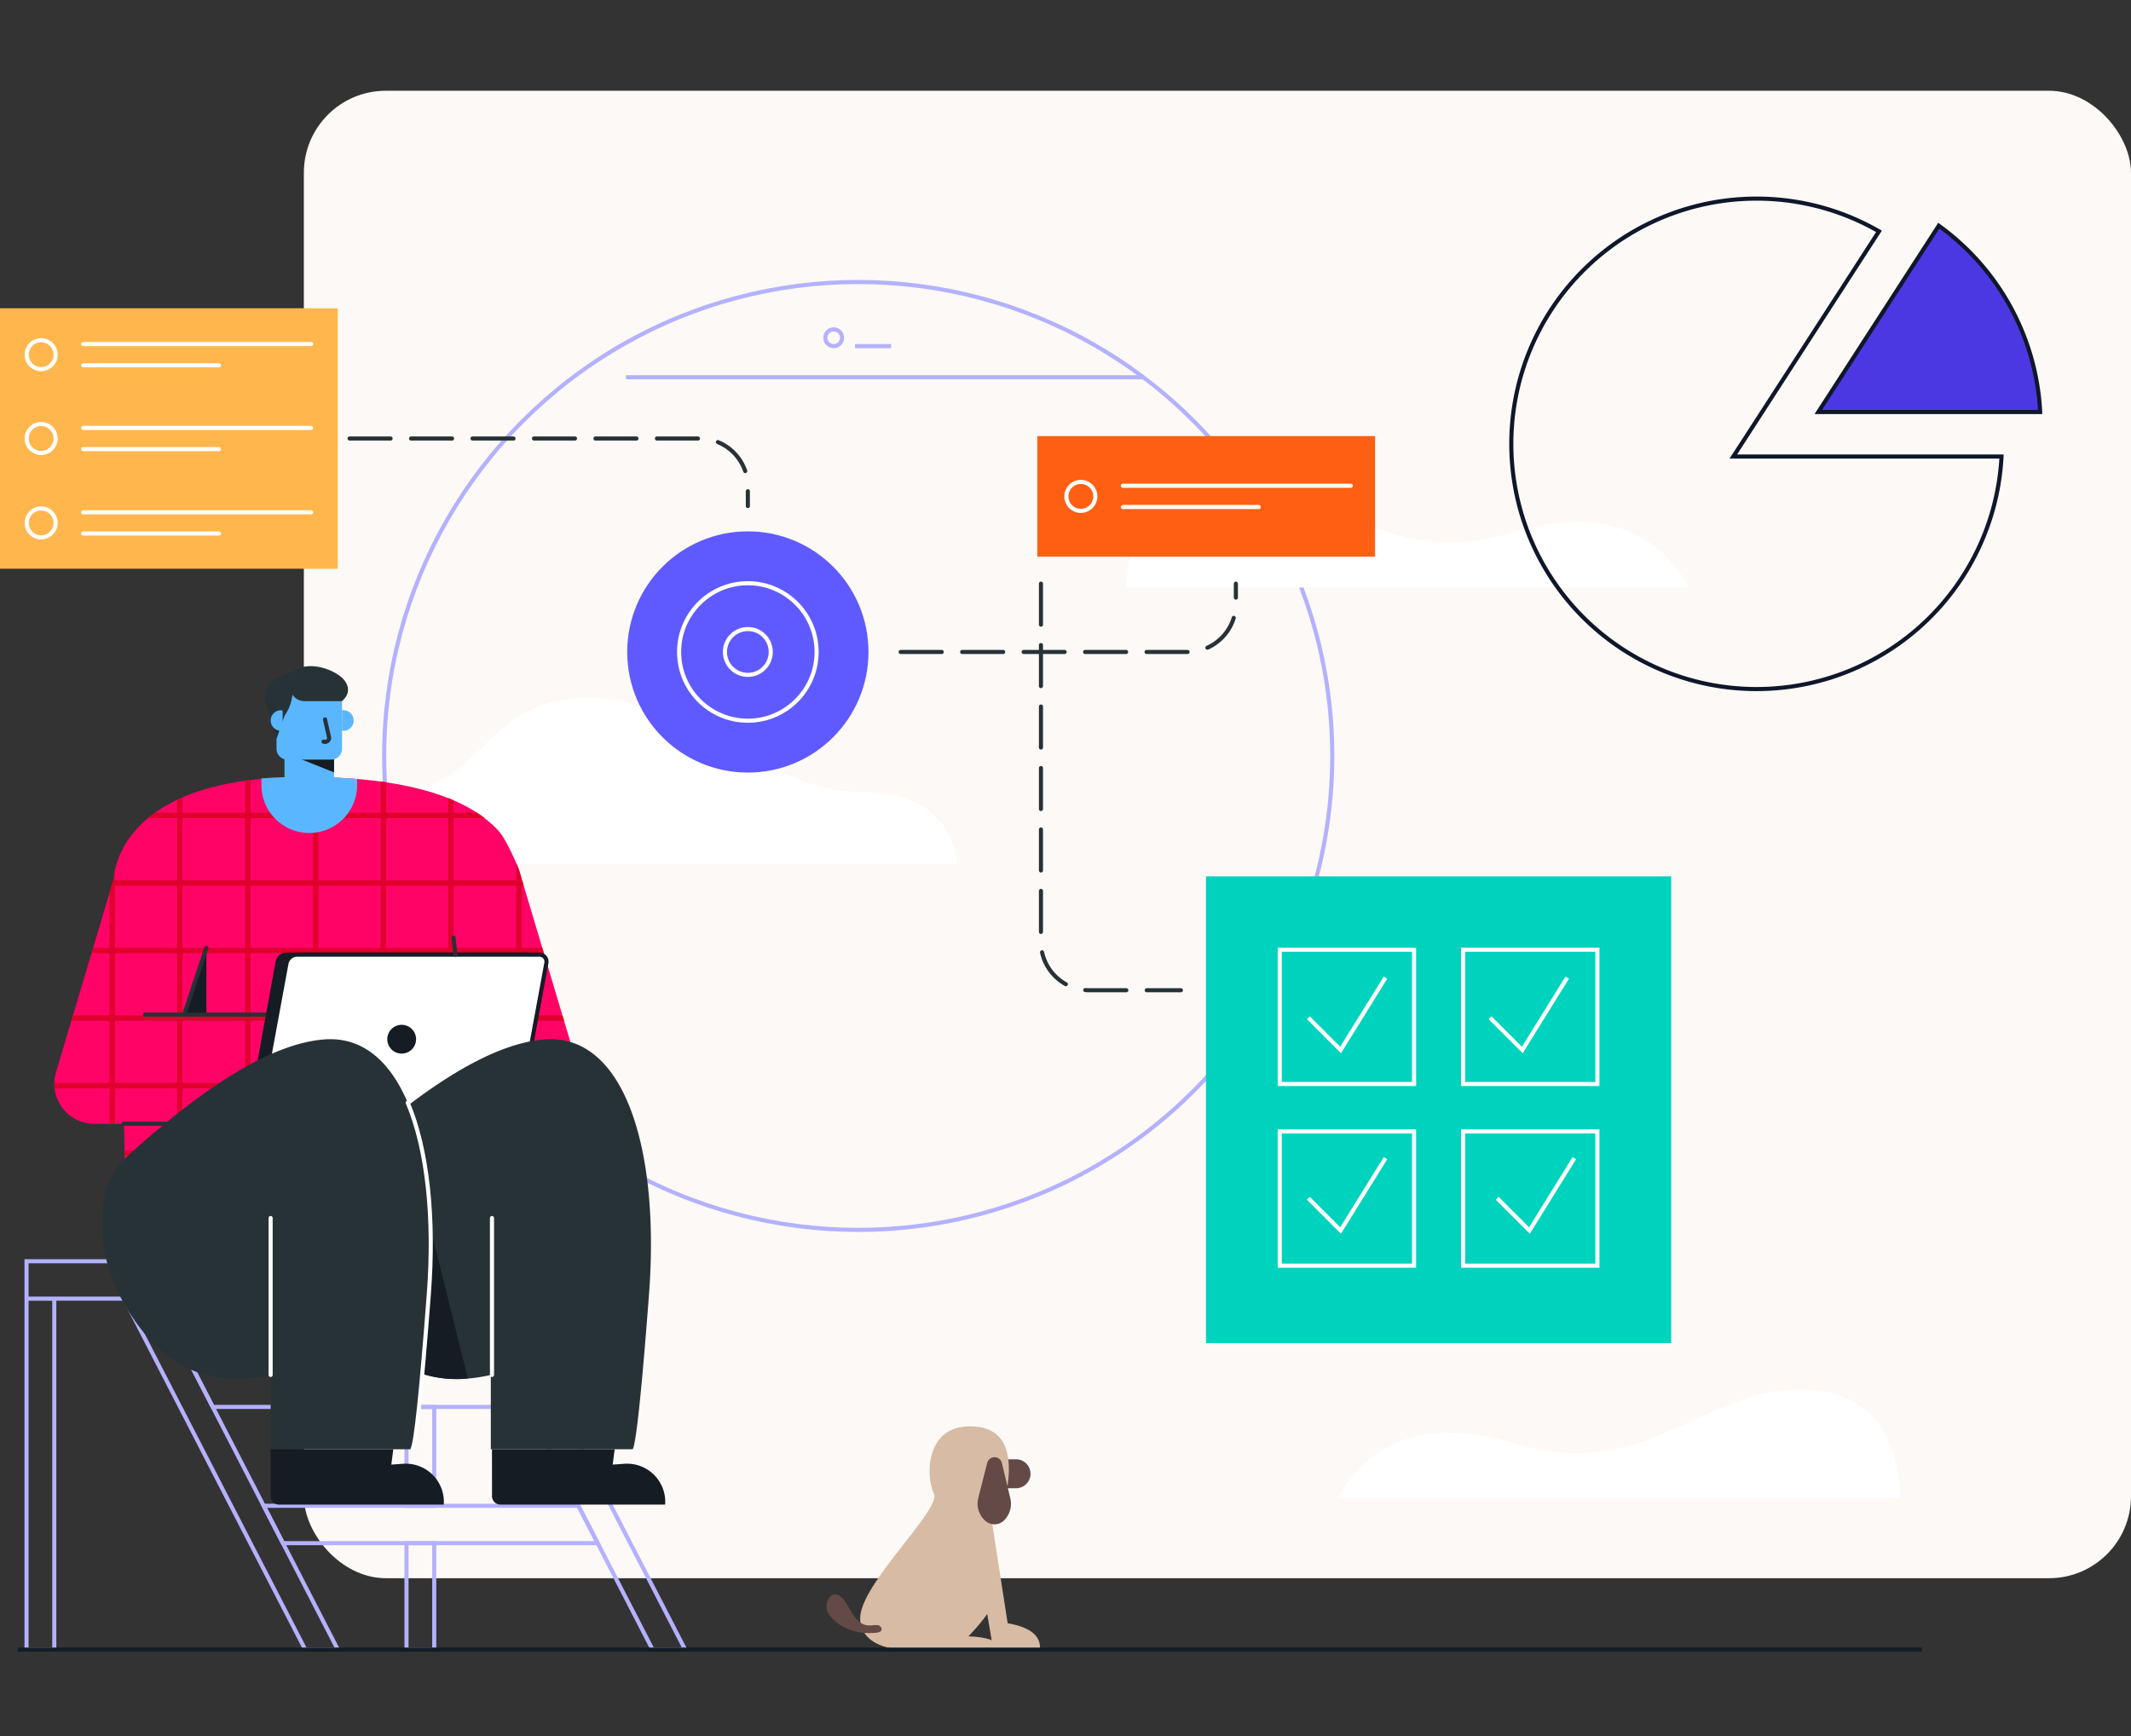 <svg xmlns="http://www.w3.org/2000/svg" width="520" height="423.704" viewBox="0 0 520 423.704"><rect x="0" y="0" width="520" height="423.704" fill="#333333" stroke="none"/><defs><clipPath id="a"><path data-name="Rectangle 6491" fill="#fff" stroke="#707070" d="M0 0h520v423.704H0z"/></clipPath><clipPath id="b"><path data-name="Rectangle 5977" transform="translate(-5 -6.74)" fill="#6696f8" stroke="#0f172a" d="M0 0h129.74v142.913H0z"/></clipPath></defs><g clip-path="url(#a)"><g data-name="Group 163175"><g data-name="Group 163151"><g data-name="Group 163149"><rect data-name="Rectangle 6166" width="445.852" height="363.037" rx="20" transform="translate(74.148 22.148)" fill="#fcf9f6"/></g></g></g><g transform="translate(0 68.826)"><path data-name="Path 35320" d="M13.245 248.131v85.652h-6.77v-85.652zm25.019-.04l44.15 85.653h-7.947l-44.151-85.65zm-7.947-9.088v9.124H6.475v-9.123z" fill="none" stroke="#b4b1ff"/><path data-name="Path 35321" d="M99.191 239.004h23.841v9.124H99.191z" fill="#d8d8d8" stroke="#979797" fill-rule="evenodd"/><path data-name="Path 35322" d="M115.068 248.092h7.947l44.15 85.653h-7.947z" fill="none" stroke="#b4b1ff"/><path data-name="Path 35323" d="M30.317 239.004h92.716v9.124H30.317z" fill="#d8d8d8" stroke="#979797" fill-rule="evenodd"/><path data-name="Path 35324" d="M141.142 298.686l4.7 9.125h-76.8l-4.7-9.125zm-17.14-33.261l4.7 9.124h-76.8l-4.7-9.124z" fill="none" stroke="#b4b1ff"/><path data-name="Path 35325" d="M105.961 307.811v25.972h-6.77v-25.972zm0-33.261v24.137h-6.77V274.55zm0-26.418v17.294h-6.77v-17.295z" fill="none" stroke="#b4b1ff"/><circle data-name="Ellipse 1690" cx="115.674" cy="115.674" r="115.674" transform="translate(93.746)" fill="none" stroke="#b4b1ff"/><path data-name="Path 35326" d="M53.441 142.013h180.162q-2.356-17.568-24.024-17.568c-21.668 0-41.4-22.961-66.057-22.961s-24.783 20.028-44.826 22.961-45.255 2.933-45.255 17.568zm272.934 154.833h137.417q-1.306-26.6-24.757-26.6c-23.456 0-37.859 22.618-68.889 13.3q-31.028-9.321-43.771 13.3zm85.807-222.275H274.765q1.3-26.6 24.758-26.6c23.454 0 37.858 22.619 68.888 13.3q31.03-9.319 43.771 13.3z" fill="#fff" fill-rule="evenodd"/><circle data-name="Ellipse 1691" cx="29.434" cy="29.434" r="29.434" transform="translate(153.055 60.862)" fill="#5f5aff"/><circle data-name="Ellipse 1692" cx="16.777" cy="16.777" r="16.777" transform="translate(165.711 73.518)" fill="none" stroke="#fff"/><circle data-name="Ellipse 1693" cx="5.592" cy="5.592" r="5.592" transform="translate(176.896 84.703)" fill="none" stroke="#fff"/><path data-name="Path 35327" d="M253.129 37.609h82.414v29.434h-82.414z" fill="#ff5f13" fill-rule="evenodd"/><circle data-name="Ellipse 1694" cx="3.532" cy="3.532" r="3.532" transform="translate(260.215 48.794)" fill="none" stroke="#fff"/><path data-name="Path 35328" d="M0 6.409h82.414v63.577H0z" fill="#ffb74d" fill-rule="evenodd"/><circle data-name="Ellipse 1695" cx="3.532" cy="3.532" r="3.532" transform="translate(6.511 14.209)" fill="none" stroke="#fff"/><circle data-name="Ellipse 1696" cx="3.532" cy="3.532" r="3.532" transform="translate(6.511 34.666)" fill="none" stroke="#fff"/><path data-name="Path 35329" d="M294.28 145.068h113.527v113.908H294.28z" fill="#00d3bd" fill-rule="evenodd"/><path data-name="Path 35330" d="M345.056 207.307v32.773h-32.771v-32.773zm44.739 0v32.773h-32.774v-32.773zm-44.739-44.343v32.773h-32.771v-32.773zm44.739 0v32.773h-32.774v-32.773z" fill="none" stroke="#fff"/><path data-name="Path 35331" d="M363.596 179.566l7.874 7.872 10.958-17.664" fill="none" stroke="#fff"/><path data-name="Path 35332" d="M319.255 179.566l7.87 7.872 10.961-17.664" fill="none" stroke="#fff"/><path data-name="Path 35333" d="M319.255 223.626l7.87 7.872 10.961-17.664" fill="none" stroke="#fff"/><path data-name="Path 35334" d="M365.336 223.626l7.873 7.872 10.958-17.664" fill="none" stroke="#fff"/><path data-name="Line 1814" fill="none" stroke="#b4b1ff" d="M152.749 23.246h126.25"/><circle data-name="Ellipse 1697" cx="2.044" cy="2.044" r="2.044" transform="translate(201.39 11.561)" fill="none" stroke="#b4b1ff"/><path data-name="Line 1815" fill="none" stroke="#b4b1ff" d="M208.638 15.648h8.813"/><path data-name="Path 35335" d="M242.624 287.336h5.244a3.53 3.53 0 110 7.059h-5.244z" fill="#634a46" fill-rule="evenodd"/><path data-name="Path 35336" d="M245.904 293.585q1.907-14.294-9.217-14.294c-11.124 0-10.734 12.629-8.8 16.42s-17.994 22.057-17.994 30.417 13.4 9.448 19.924 5.033q6.523-4.415 14.063-34.735z" fill="#d7bba4" fill-rule="evenodd"/><path data-name="Path 35337" d="M241.839 301.25l4.048 26.1q8.1 1.408 7.886 6.169h-8.959a2.944 2.944 0 01-2.9-2.452l-2.964-17.463z" fill="#d7bba4" fill-rule="evenodd"/><path data-name="Path 35338" d="M214.014 327.827c-1.825-.209-3.816 1.48-7.059-4.612s-6.3-1.068-4.981 1.439 5.562 5.746 12.041 4.989c2.142-.331.692-2.029-.001-1.816zm30.461-39.592l2.063 8.628a5.712 5.712 0 01-1.529 5.378 3.327 3.327 0 01-4.559.121l-.056-.053-.075-.068a5.6 5.6 0 01-1.624-5.375l.022-.091 2.17-8.545a1.86 1.86 0 011.8-1.4 1.833 1.833 0 011.788 1.409z" fill="#634a46" fill-rule="evenodd"/><path data-name="Path 35339" d="M223.399 326.139q6.82-15.355 16.27-12.182t-3.356 16.6q6.583.119 8.694 3.152l-14.481-.127-8.02-.065z" fill="#d7bba4" fill-rule="evenodd"/><path data-name="Line 1816" fill="none" stroke="#fff" stroke-linecap="round" stroke-linejoin="round" d="M58.275 239.004v-35.363"/><path data-name="Line 1817" fill="none" stroke="#fff" stroke-linecap="round" stroke-linejoin="round" d="M104.195 239.004v-35.363"/><path data-name="Path 35340" d="M74.185 120.794c26.65 0 40.787 5.657 47.637 13.355 1.688 1.9 4.853 8.937 5.127 10.336l14.44 48.4a9.787 9.787 0 01-9.378 12.585h-9.816l-.607 5.046q-.468 3.86-.973 7.945l-90.059-.216-.3-12.774h-7.217a9.787 9.787 0 01-9.423-12.429l.045-.155 14.087-47.212c.45-5.991 5.977-24.881 46.437-24.881z" fill="#ff0366" fill-rule="evenodd"/><path data-name="Path 35341" d="M77.72 120.828v8.714h15.171v-7.617q.663.09 1.31.186v7.431h15.172v-3.58q.67.265 1.311.541v3.038h5.72q.977.638 1.851 1.31h-7.571v15.172h15.284v-4.2l.148.349a15.975 15.975 0 01.835 2.316l.327 1.1v.444h.132l.391 1.31h-.523v15.171h5.049l.391 1.31h-5.44v15.165h9.961l.4 1.327h-10.363v15.172h14.522a9.7 9.7 0 01-.062 1.31h-14.46v8.671h-1.31v-8.671h-15.284v15.171h10.73l-.16 1.31h-10.57v5.156h-1.31v-5.156H94.2v5.116h-1.31v-5.116H77.719v5.077h-1.31v-5.077H61.125v5.037h-1.31v-5.037H44.531v5h-1.31v-5H30.439l-.03-1.31H43.22v-15.171H28.049v8.671h-1.31v-8.671H13.312a9.712 9.712 0 01-.062-1.31h13.489v-15.172h-9.33l.4-1.327h8.93v-15.172h-4.407l.391-1.31h4.016v-13.458l1.007-3.376a16.111 16.111 0 01.3-2.079v2.431H43.22v-15.171h-7.1q.8-.664 1.7-1.31h5.4v-3.151q.638-.3 1.31-.6v3.747h15.285v-7.82q.647-.091 1.312-.174v7.994h15.284v-8.735q.659.011 1.309.024zm31.652 75.969H94.2v15.171h15.172zm-32.964 0H61.125v15.171h15.284zm-16.594 0H44.531v15.171h15.284zm33.075 0h-15.17v15.171H92.89zm-16.482-16.481H61.125v15.172h15.284zm-16.594 0H44.531v15.172h15.284zm-16.594 0h-15.17v15.172H43.22zm82.746 0h-15.283v15.172h15.284zm-16.594 0H94.2v15.172h15.172zm-16.482 0h-15.17v15.172H92.89zm-49.67-16.5h-15.17v15.172H43.22zm16.594 0H44.531v15.172h15.284zm16.594 0H61.125v15.172h15.284zm49.558 0h-15.283v15.172h15.284zm-16.594 0H94.2v15.172h15.172zm-16.482 0h-15.17v15.172H92.89zm-33.074-16.481H44.531v15.171h15.284zm-16.594 0H28.049v15.171H43.22zm66.152 0H94.2v15.171h15.172zm16.594 0h-15.285v15.171h15.284zm-48.247 0v15.172h15.171v-15.172zm-1.311 0H61.125v15.171h15.284zm-16.594-16.482H44.531v15.172h15.284zm16.594 0H61.125v15.172h15.284zm32.964 0H94.2v15.172h15.172zm-31.653 0v15.172h15.171v-15.172z" fill="#df002d" fill-rule="evenodd"/><path data-name="Path 35342" d="M50.357 162.318V178.8h-5.415z" fill="#151c24" fill-rule="evenodd"/><path data-name="Line 1818" fill="none" stroke="#273237" stroke-linecap="round" stroke-linejoin="round" d="M30.142 205.442H60.05"/><path data-name="Line 1819" fill="none" stroke="#273237" stroke-linecap="round" stroke-linejoin="round" d="M35.404 178.8h29.908"/><path data-name="Line 1820" fill="none" stroke="#273237" stroke-linecap="round" stroke-linejoin="round" d="M44.942 178.8l5.415-16.294"/><path data-name="Path 35343" d="M81.522 114.501v6.446q2.925.127 5.62.354v1.394a11.672 11.672 0 11-23.343 0v-1.533q2.677-.2 5.62-.3v-6.366z" fill="#5ab7ff" fill-rule="evenodd"/><path data-name="Path 35344" d="M81.522 114.501v5.185l-10.471-4.182 6.4-1z" fill="#151c24" fill-rule="evenodd"/><path data-name="Path 35345" d="M75.47 95.263a7.993 7.993 0 017.993 7.993v10.669a2.649 2.649 0 01-2.649 2.649H70.127a2.649 2.649 0 01-2.649-2.649v-10.669a7.993 7.993 0 017.992-7.993z" fill="#5ab7ff" fill-rule="evenodd"/><path data-name="Path 35346" d="M71.35 100.74l.237.286a3.532 3.532 0 002.718 1.277h9.149q2.449-2.188.809-4.785c-1.64-2.6-8.9-5.582-12.914-2.346q-9.85 2.868-5.242 10.747l1.37 5.572 1.941-5.572.484-.8a10.488 10.488 0 001.428-4.189z" fill="#273237" fill-rule="evenodd"/><path data-name="Path 35347" d="M68.62 104.511a.351.351 0 01.351.351v4.674h-.351a2.513 2.513 0 110-5.025zm15.195 0a2.513 2.513 0 01.075 5.024h-.427v-5.025z" fill="#5ab7ff" fill-rule="evenodd"/><path data-name="Path 35349" d="M79.306 106.754l1.01 4.474a1.025 1.025 0 01-1.361.957" fill="none" stroke="#273237" stroke-linecap="round"/><path data-name="Path 35350" d="M51.121 199.218h38.093v6.224H54.359a3.238 3.238 0 01-3.238-3.238z" fill="#d8d8d8" fill-rule="evenodd"/><path data-name="Path 35351" d="M69.782 163.676h59.144a1.736 1.736 0 011.736 2.153l-7.212 39.613h-63.4l7.212-39.613a2.684 2.684 0 012.52-2.153z" fill="#151c24" fill-rule="evenodd"/><path data-name="Path 35352" d="M72.426 164.169h59.144a1.721 1.721 0 011.736 2.128l-7.212 39.145h-63.4l7.212-39.146a2.675 2.675 0 012.52-2.127z" fill="#fff" stroke="#151c24" fill-rule="evenodd"/><circle data-name="Ellipse 1698" cx="3.514" cy="3.514" r="3.514" transform="translate(94.503 181.292)" fill="#151c24"/><path data-name="Path 35353" d="M84.626 213.539q30.027-27.363 48.337-28.684c19.5-1.406 28.089 26.941 25.4 62.279l-.213 2.774q-2.528 32.66-3.758 34.983h-34.625v-18.143q-20.427 4.688-32.872-12.863-10.163-14.332-7.866-29.726l.048-.311a17.661 17.661 0 015.549-10.309z" fill="#273237" fill-rule="evenodd"/><path data-name="Path 35354" d="M101.531 216.739l12.638 50.888a27.5 27.5 0 01-19.294-5.365z" fill="#151c24" fill-rule="evenodd"/><path data-name="Path 35355" d="M30.896 213.539q30.027-27.363 48.337-28.684c19.5-1.406 28.089 26.941 25.4 62.279l-.213 2.774q-2.528 32.66-3.758 34.983H66.036v-18.143q-20.426 4.685-32.873-12.863Q23 239.553 25.297 224.159l.048-.311a17.659 17.659 0 015.4-10.173z" fill="#273237" fill-rule="evenodd"/><path data-name="Path 35356" d="M99.491 200.305c4.831 11.411 6.564 28.143 5.142 46.83q-2.689 35.338-3.971 37.757" fill="none" stroke="#fff" stroke-linecap="round" stroke-linejoin="round"/><path data-name="Path 35357" d="M66.037 284.892h29.932l-.48 3.737 2.875-.2a9.313 9.313 0 019.938 9.745l-.013.218H68.097a2.06 2.06 0 01-2.06-2.06zm54.017 0h29.932l-.48 3.737 2.875-.2a9.314 9.314 0 019.928 8.656 9.218 9.218 0 01.011 1.089l-.013.218h-40.192a2.06 2.06 0 01-2.06-2.06z" fill="#151c24" fill-rule="evenodd"/><path data-name="Line 1821" fill="none" stroke="#fff" stroke-linecap="round" stroke-linejoin="round" d="M66.037 266.748V228.45"/><path data-name="Line 1822" fill="none" stroke="#fff" stroke-linecap="round" stroke-linejoin="round" d="M120.054 266.748V228.45"/><path data-name="Path 35358" d="M85.304 38.198h85.411a11.774 11.774 0 0111.771 11.773v4.709h0m37.3 35.616h70.015a11.774 11.774 0 0011.77-11.774v-4.9h0" fill="none" stroke="#273237" stroke-linecap="round" stroke-dasharray="10 5"/><path data-name="Path 35359" d="M254.012 73.621v87.462a11.773 11.773 0 0011.773 11.773h22.37" fill="none" stroke="#273237" stroke-linecap="round" stroke-dasharray="10 5"/><path data-name="Line 1823" fill="none" stroke="#273237" stroke-linecap="round" stroke-linejoin="round" d="M111.112 164.169l-.43-4.149"/><path data-name="Line 1824" fill="none" stroke="#151c24" d="M4.329 333.786h464.634"/><path data-name="Line 1825" fill="none" stroke="#fff" stroke-linecap="round" d="M274.005 49.739h55.602"/><path data-name="Line 1826" fill="none" stroke="#fff" stroke-linecap="round" d="M274.005 54.913h33.141"/><path data-name="Line 1827" fill="none" stroke="#fff" stroke-linecap="round" d="M20.301 15.154h55.602"/><path data-name="Line 1828" fill="none" stroke="#fff" stroke-linecap="round" d="M20.301 20.328h33.14"/><path data-name="Line 1829" fill="none" stroke="#fff" stroke-linecap="round" d="M20.301 35.611h55.602"/><path data-name="Line 1830" fill="none" stroke="#fff" stroke-linecap="round" d="M20.301 40.785h33.14"/><circle data-name="Ellipse 1699" cx="3.532" cy="3.532" r="3.532" transform="translate(6.511 55.269)" fill="none" stroke="#fff"/><path data-name="Line 1831" fill="none" stroke="#fff" stroke-linecap="round" d="M20.301 56.214h55.602"/><path data-name="Line 1832" fill="none" stroke="#fff" stroke-linecap="round" d="M20.301 61.388h33.14"/></g></g><g data-name="Group 162601"><g data-name="Group 162348" transform="rotate(-90 268.478 -100.262)" clip-path="url(#b)" style="mix-blend-mode:normal;isolation:isolate" stroke="#0f172a"><path data-name="Path 29979" d="M113.125 104.356a59.8 59.8 0 01-45.463 24.742V74.956z" fill="#4c38e3"/><path data-name="Path 29980" d="M56.795 119.664a59.85 59.85 0 1154.961-29.9L56.795 54.219z" fill="none"/></g></g></svg>